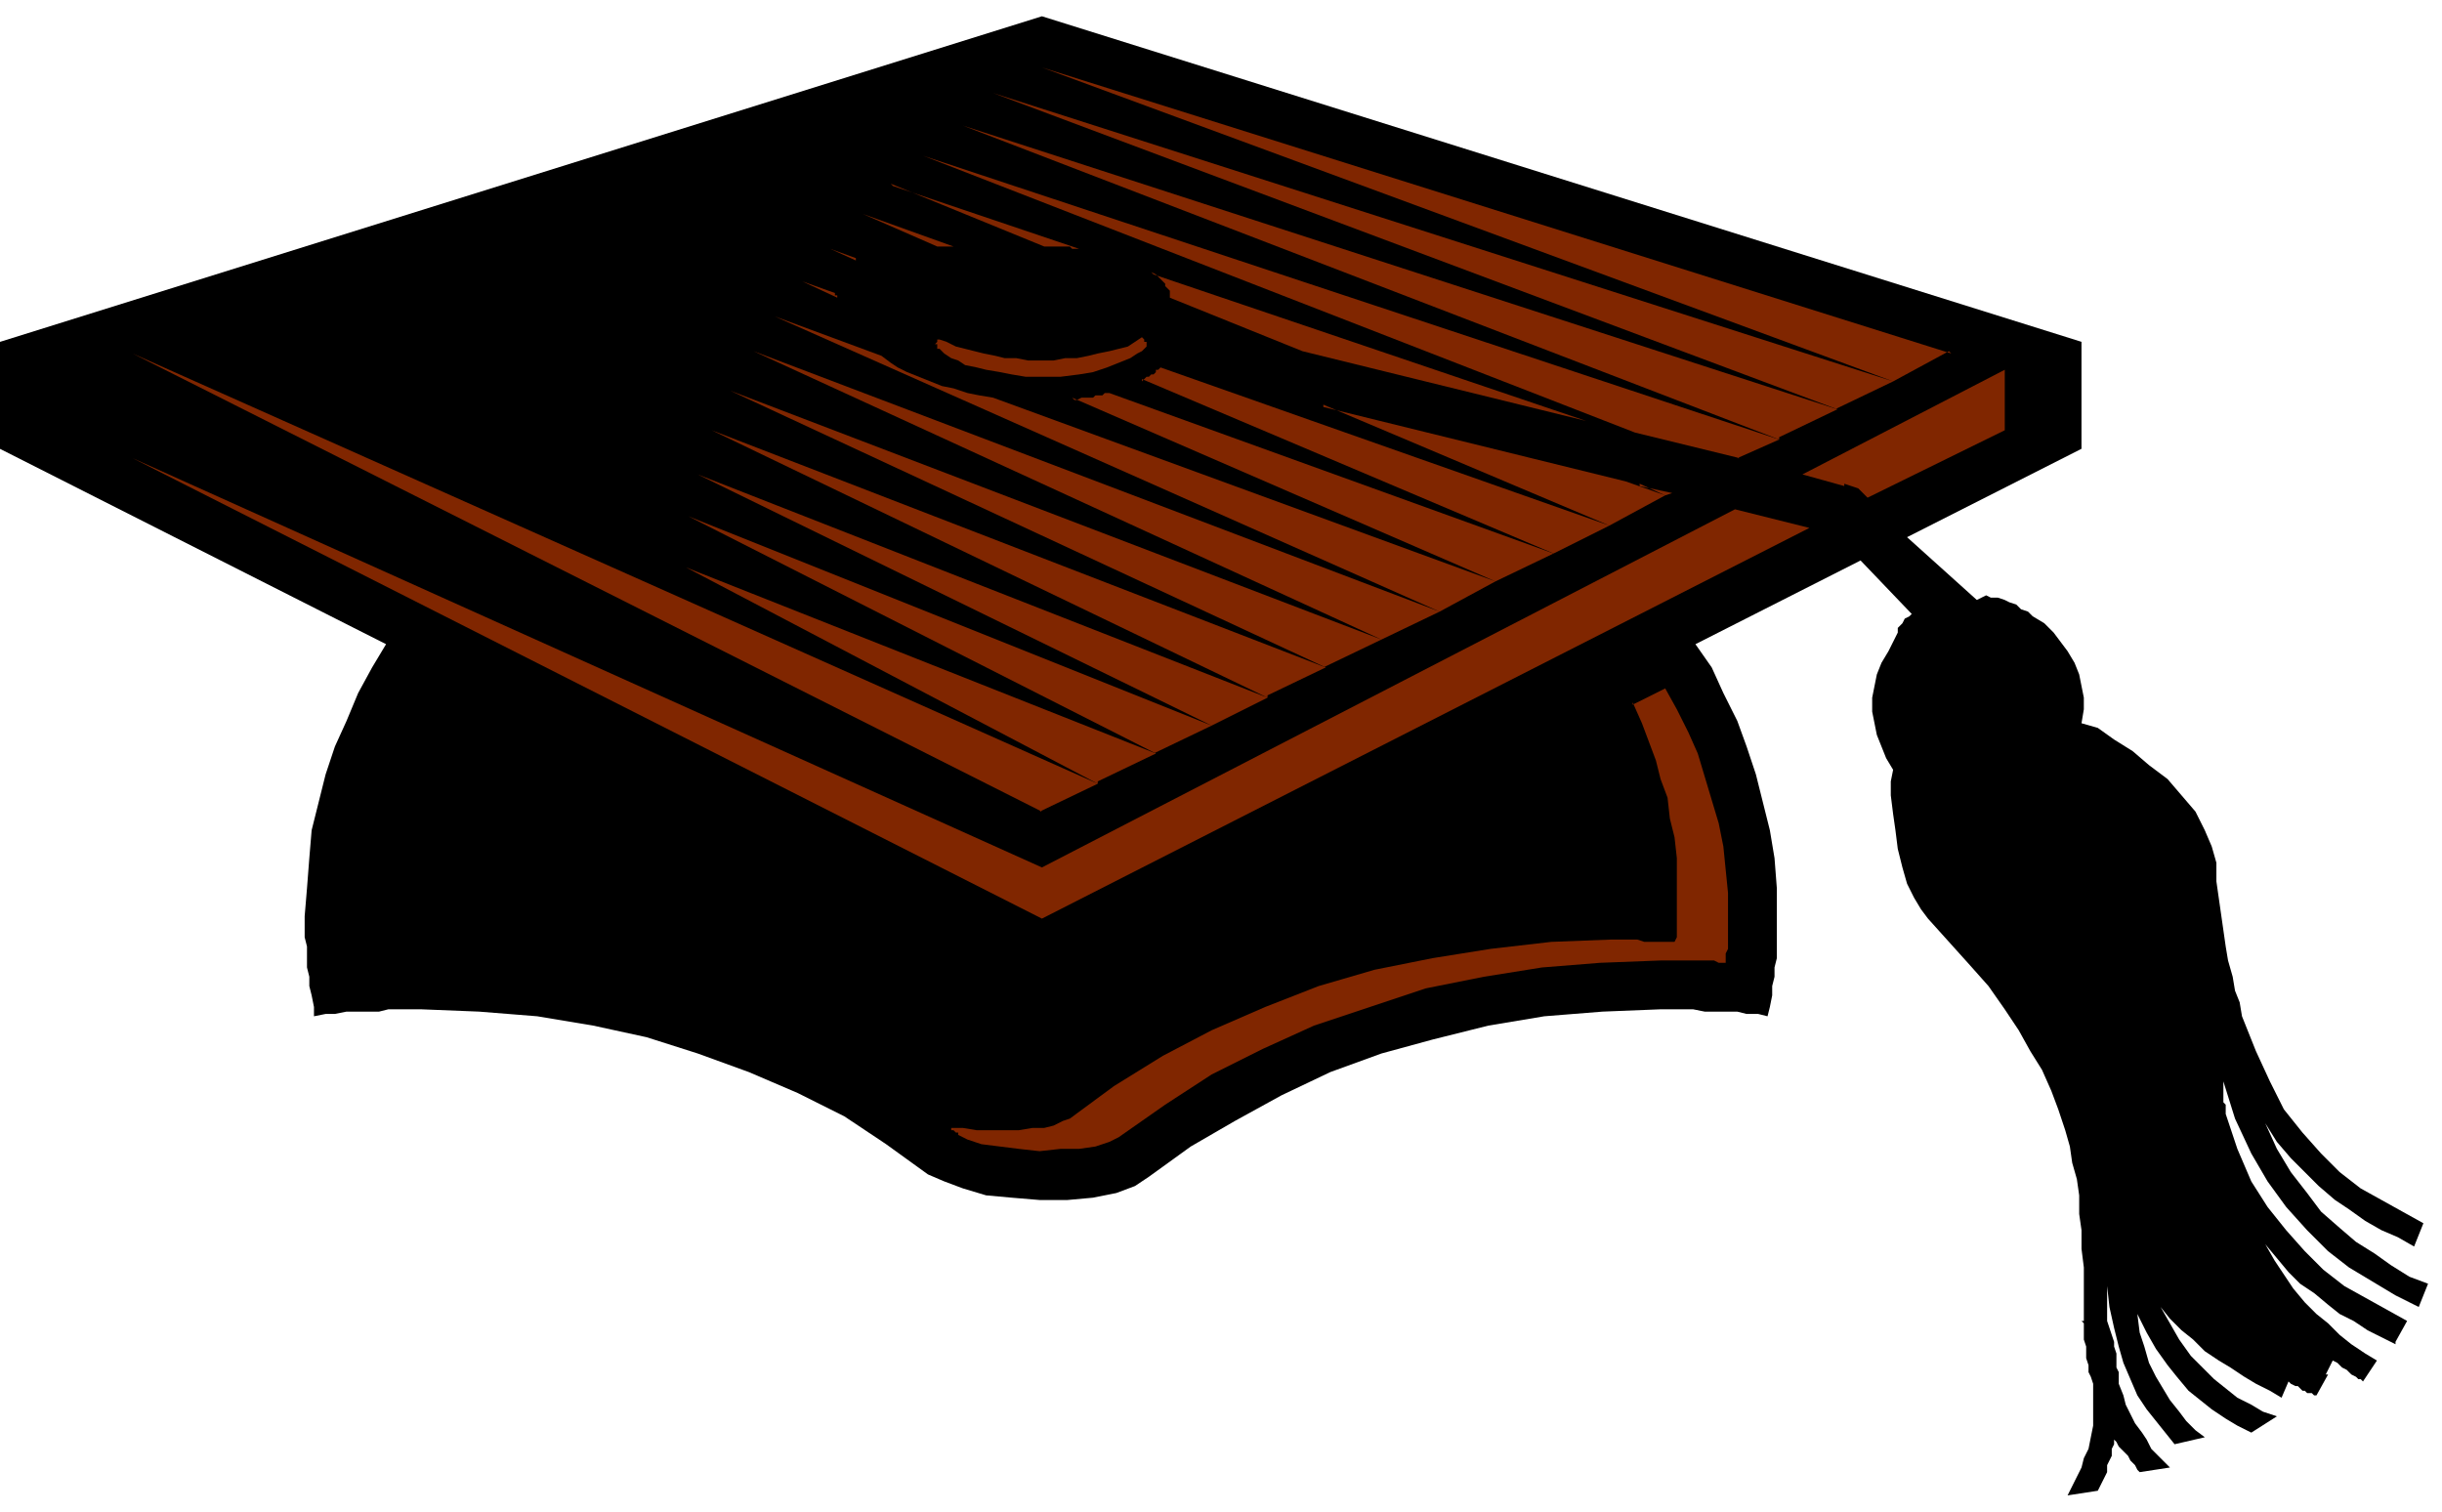 <svg xmlns="http://www.w3.org/2000/svg" fill-rule="evenodd" height="86.667" preserveAspectRatio="none" stroke-linecap="round" viewBox="0 0 1050 650" width="140"><style>.pen1{stroke:none}.brush3{fill:#802600}</style><path class="pen1" fill-rule="nonzero" style="fill:#000" d="m1030 577 5-9-9-5-9-5-9-5-9-7-8-8-8-9-8-10-7-11-6-14-5-15v-4l-1-1v-9l5 16 7 15 7 12 8 11 9 10 9 9 9 7 10 6 10 6 10 5 4-10-8-3-8-5-7-5-8-5-7-6-8-7-6-8-7-9-6-10-5-11 5 8 6 7 6 6 6 6 7 6 6 4 7 5 7 4 7 3 7 4 4-10-9-5-9-5-9-5-9-7-8-8-8-9-8-10-6-12-6-13-6-15-1-6-2-5-1-6-2-7-1-6-1-7-1-7-1-7-1-7v-8l-2-7-3-7-4-8-6-7-6-7-8-6-7-6-8-5-7-5-7-2 1-6v-5l-1-5-1-5-2-5-3-5-3-4-3-4-4-4-5-3-2-2-3-1-2-2-3-1-2-1-3-1h-3l-2-1-2 1-2 1-30-27 75-38v-46L448 7 0 147v46l166 84-6 10-6 11-5 12-5 11-4 12-3 12-3 12-1 12-1 13-1 12v9l1 4v9l1 4v4l1 4 1 5v4l5-1h4l5-1h14l4-1h14l25 1 25 2 24 4 23 5 22 7 22 8 21 9 20 10 18 12 18 13 7 3 8 3 10 3 11 1 12 1h12l11-1 10-2 8-3 6-4 18-13 19-11 20-11 21-10 22-8 22-6 24-6 24-4 25-2 25-1h14l5 1h14l4 1h5l4 1 1-4 1-5v-4l1-4v-4l1-4v-30l-1-13-2-12-3-12-3-12-4-12-4-11-6-12-5-11-7-10 71-36 22 23-1 1-2 1-1 2-1 1-1 1v2l-1 2-1 2-1 2-1 2-3 5-2 5-1 5-1 5v6l1 5 1 5 2 5 2 5 3 5-1 5v6l1 8 1 7 1 8 2 8 2 7 3 6 3 5 3 4 9 10 9 10 8 9 7 10 6 9 5 9 5 8 4 9 3 8 3 9 2 7 1 7 2 7 1 7v8l1 7v8l1 8v23h-1l1 1v7l1 3v5l1 3v3l1 2 1 3v18l-1 5-1 5-2 4-1 4-2 4-2 4-2 4 13-2 1-2 1-2 1-2 1-2v-3l1-2 1-2v-3l1-2v-2l1 1 1 2 1 1 2 2 1 1 1 2 1 1 1 1 1 2 1 1 13-2-2-2-3-3-3-3-2-4-2-3-3-4-2-4-2-4-1-4-2-5v-5l-1-2v-6l-1-3v-2l-1-3-1-3-1-3v-15l1 9 2 9 2 8 2 7 3 7 3 7 4 6 4 5 4 5 4 5 13-3-4-3-4-4-3-4-4-5-3-5-3-5-3-6-2-7-2-6-1-8 4 8 4 7 5 7 4 5 5 6 5 4 5 4 6 4 5 3 6 3 11-7-6-2-5-3-6-3-5-4-5-4-5-5-5-5-5-7-4-7-4-7 4 5 5 5 5 4 5 5 6 4 5 3 6 4 5 3 6 3 5 3 3-7 1 1 2 1h1l1 1 1 1h1l1 1h2l1 1h1l5-9h-1l3-6 2 1 1 1 1 1 2 1 1 1 1 1 2 1 1 1h1l1 1 6-9-5-3-6-4-5-4-5-5-5-4-5-5-5-6-4-6-4-6-4-7 5 6 5 6 5 5 6 4 6 5 5 4 6 3 6 4 6 3 6 3z"/><path class="pen1 brush3" fill-rule="nonzero" d="m702 302 4 9 3 8 3 8 2 8 3 8 1 9 2 8 1 9v34l-1 2h-13l-3-1h-11l-26 1-26 3-25 4-25 5-24 7-23 9-23 10-21 11-21 13-19 14-3 1-4 2-4 1h-5l-6 1h-18l-6-1h-6 1v1h1l1 1h1v1l4 2 6 2 8 1 8 1 9 1 9-1h8l7-1 6-2 4-2 20-14 20-13 22-11 22-10 24-8 24-8 25-5 25-4 25-2 26-1h23l2 1h3v-4l1-2v-24l-1-10-1-10-2-10-3-10-3-10-3-10-4-9-5-10-5-9-14 7zM491 145l-3 2-3 2-4 1-4 1-5 1-4 1-5 1h-5l-5 1h-11l-5-1h-5l-4-1-5-1-4-1-4-1-4-1-4-2-3-1h-1v1l-1 1h1v2h1l2 2 3 2 3 1 3 2 5 1 4 1 6 1 5 1 6 1h15l8-1 6-1 6-2 5-2 5-2 3-2 2-1 2-2v-2h-1v-1zm347 6-24 13L448 29l391 123zm-49 25 25-12L427 40l363 136z"/><path class="pen1 brush3" fill-rule="nonzero" d="m765 188 25-12L414 54l351 135zm-304-17 182 79 25-12-191-69h-2l-1 1h-3l-1 1h-5l-2 1h-1zm-82-18-46-17 286 127 24-13-216-79-6-1-5-1-6-2-5-1-5-2-5-2-5-2-4-2-3-2-4-3zm215 122 25-12-295-112 270 124zm-25 12 25-12-280-107 256 119z"/><path class="pen1 brush3" fill-rule="nonzero" d="m545 299 25-12-264-102 239 115zm-24 13 24-12-245-96 221 108zm-25 12 25-12-225-90 201 102z"/><path class="pen1 brush3" fill-rule="nonzero" d="m472 336 25-12-202-80 177 93zm-25 13 25-12L57 152l391 197zm-88-223-14-5 15 7v-1h-1v-1zm9-15-11-4 11 5v-1h1zm42-5-39-14 32 14h7zm-27-27 66 27h11l1 1h3l-80-27zm322 129 11 5 3-1-14-3zm-136-34 123 52 24-13-17-6-130-32zm-78-11 177 75 24-12-193-68-1 1h-1v1l-1 1h-1l-1 1h-1l-1 1-1 1zm4-46 2 1 1 1 1 1 1 1 1 1v1l1 1 1 1v3l57 23 122 30-186-63zm252 80 18-8L397 67l306 119 45 11z"/><path class="pen1 brush3" fill-rule="nonzero" d="M746 219 448 373 57 197l391 198 330-168-32-8zm47-11 3 1 3 1 2 2 2 2 59-29v-26l-87 45 18 5z"/></svg>
